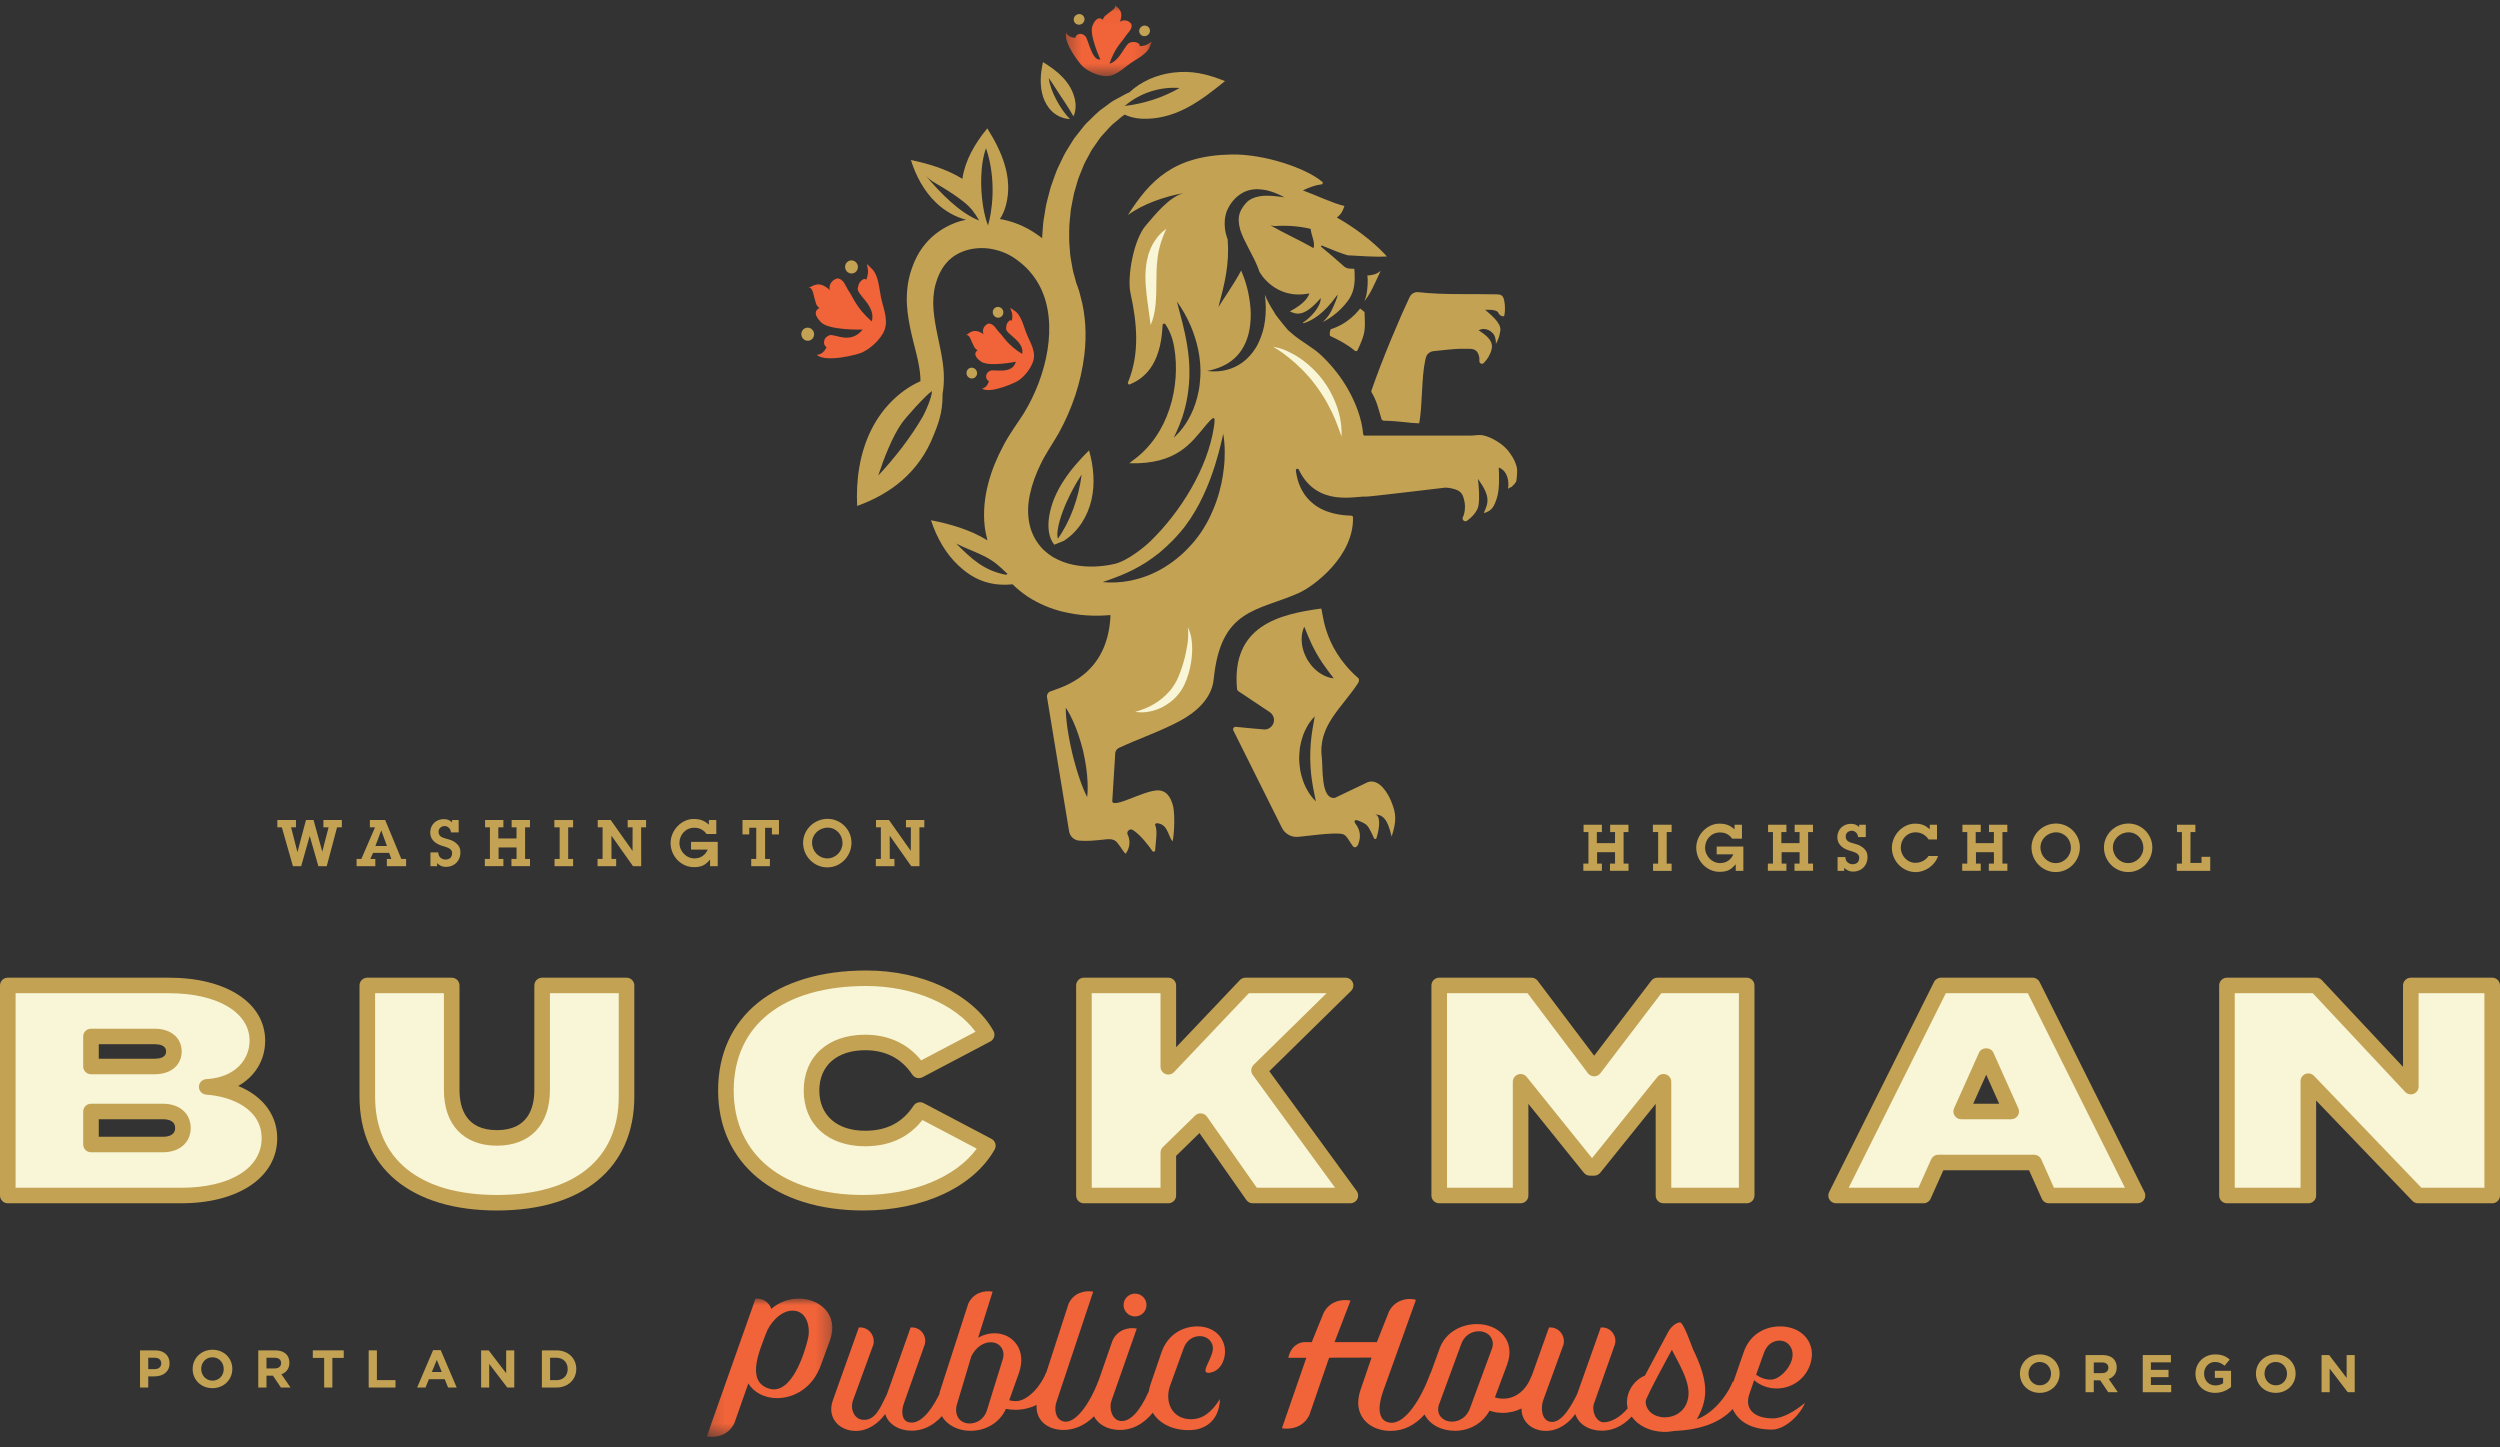 <?xml version="1.0" encoding="UTF-8"?>
<svg width="190px" height="110px" viewBox="0 0 190 110" version="1.1" xmlns="http://www.w3.org/2000/svg" xmlns:xlink="http://www.w3.org/1999/xlink">
    <rect x="0" y="0" width="190" height="110" fill="#333333" stroke="none"/>
    <!-- Generator: Sketch 42 (36781) - http://www.bohemiancoding.com/sketch -->
    <title>Logos/Primary</title>
    <desc>Created with Sketch.</desc>
    <defs>
        <polygon id="path-1" points="6.863 0.025 0.33 0.025 0.33 5.441 6.863 5.441 6.863 0.025"></polygon>
        <polygon id="path-3" points="0.183 10.51 9.725 10.51 9.725 0.003 0.183 0.003"></polygon>
    </defs>
    <g id="Symbols" stroke="none" stroke-width="1" fill="none" fill-rule="evenodd">
        <g id="Logos/Primary">
            <g id="Primary-Logo">
                <path d="M81.319,9.055 C80.593,8.325 79.803,6.884 79.709,5.934 C80.02,6.362 80.284,6.821 80.583,7.256 C80.802,7.574 81.28,8.298 81.584,8.845 C81.773,8.417 81.781,7.96 81.694,7.561 C81.409,6.256 80.372,5.388 79.269,4.72 C79.056,5.637 79.016,6.562 79.273,7.352 C79.52,8.108 80.119,8.961 81.319,9.055" id="Fill-1" fill="#C3A254"></path>
                <path d="M103.913,20.942 C103.987,21.257 103.931,22.013 103.85,22.397 C103.818,22.558 103.759,22.716 103.69,22.871 C103.707,22.852 103.723,22.844 103.74,22.823 C104.197,22.244 104.397,21.722 104.932,20.582 C104.571,20.879 104.275,20.909 103.913,20.942" id="Fill-3" fill="#C3A254"></path>
                <path d="M82.042,63.936 L82.053,63.951 C82.05,63.946 82.048,63.94 82.046,63.936 L82.042,63.936" id="Fill-5" fill="#C3A254"></path>
                <path d="M99.799,60.688 C99.676,60.55 99.5,60.321 99.345,60.032 C99.175,59.745 99.033,59.383 98.918,58.982 C98.874,58.779 98.81,58.571 98.791,58.352 C98.758,58.135 98.75,57.912 98.734,57.69 C98.743,57.467 98.746,57.244 98.772,57.027 C98.784,56.807 98.844,56.598 98.882,56.394 C98.985,55.99 99.118,55.624 99.28,55.333 C99.428,55.037 99.594,54.814 99.717,54.666 C99.843,54.519 99.92,54.441 99.92,54.441 C99.92,54.441 99.848,54.859 99.74,55.485 C99.719,55.636 99.696,55.8 99.672,55.974 C99.645,56.145 99.642,56.33 99.616,56.513 C99.592,56.888 99.568,57.283 99.578,57.679 C99.578,58.075 99.612,58.469 99.646,58.843 C99.678,59.026 99.685,59.211 99.717,59.381 C99.745,59.553 99.773,59.717 99.798,59.868 C99.854,60.173 99.903,60.422 99.947,60.611 C99.99,60.797 100.007,60.906 100.007,60.906 C100.007,60.906 99.927,60.829 99.799,60.688 M99.042,47.833 C99.089,47.703 99.123,47.629 99.123,47.629 C99.123,47.629 99.159,47.703 99.208,47.832 C99.257,47.967 99.327,48.129 99.41,48.331 C99.491,48.531 99.596,48.753 99.701,48.986 C99.818,49.215 99.934,49.458 100.072,49.689 C100.201,49.926 100.352,50.15 100.49,50.367 C100.637,50.576 100.775,50.779 100.906,50.951 C101.041,51.128 101.154,51.276 101.233,51.38 C101.317,51.487 101.363,51.556 101.363,51.556 C101.363,51.556 101.283,51.55 101.144,51.521 C101.006,51.493 100.81,51.436 100.598,51.323 C100.378,51.22 100.148,51.054 99.925,50.848 C99.823,50.738 99.701,50.634 99.612,50.502 C99.513,50.377 99.428,50.24 99.339,50.104 C99.268,49.958 99.192,49.815 99.136,49.666 C99.069,49.522 99.04,49.365 98.998,49.221 C98.936,48.926 98.91,48.644 98.933,48.403 C98.945,48.166 98.996,47.957 99.042,47.833 M103.959,59.439 L101.455,60.637 C100.365,60.797 100.551,58.298 100.459,57.587 C100.144,55.152 101.981,53.806 103.214,51.917 C103.283,51.811 103.327,51.623 103.229,51.537 C100.391,49.059 100.571,46.226 100.391,46.251 C97.255,46.682 93.565,47.533 94.015,52.364 C94.021,52.43 94.057,52.492 94.113,52.529 C94.554,52.822 96.508,54.121 96.507,54.126 C96.699,54.255 96.824,54.474 96.824,54.722 C96.824,55.119 96.501,55.44 96.103,55.44 C95.973,55.44 94.583,55.305 93.924,55.24 C93.775,55.225 93.669,55.38 93.735,55.514 L97.427,62.916 C97.638,63.338 98.07,63.605 98.543,63.605 C98.954,63.605 101.581,63.184 102.111,63.416 C102.39,63.538 102.627,64.085 102.83,64.322 C102.965,64.48 103.148,64.363 103.223,64.169 C103.42,63.665 103.418,63.138 103.038,62.633 C102.819,62.342 103.022,62.28 103.229,62.365 C103.743,62.576 103.853,62.643 104.031,62.916 C104.077,62.987 104.31,63.427 104.431,63.713 C104.465,63.792 104.582,63.787 104.608,63.705 C104.893,62.83 104.919,61.874 104.468,61.91 C105.375,61.837 105.583,62.91 105.774,63.599 C105.777,63.576 105.775,63.551 105.782,63.528 C106.154,62.34 106.111,61.835 105.728,60.893 C105.473,60.265 104.811,59.16 103.959,59.439" id="Fill-7" fill="#C3A254"></path>
                <path d="M80.399,40.939 C80.402,40.948 80.402,40.961 80.405,40.969 L80.392,40.951 C80.394,40.947 80.397,40.943 80.399,40.939 C80.207,40.324 80.736,38.869 81.06,38.159 C81.398,37.418 81.735,36.766 82.205,36.069 C81.98,37.87 81.323,39.643 80.399,40.939 M79.725,39.322 C79.622,40.038 79.676,40.826 80.122,41.398 L80.862,41.097 C81.939,40.409 82.659,39.244 82.948,38.004 C83.236,36.763 83.117,35.453 82.767,34.228 C81.339,35.649 80.014,37.332 79.725,39.322" id="Fill-9" fill="#C3A254"></path>
                <path d="M104.249,29.836 C104.642,30.477 104.775,31.127 104.989,31.836 C105.013,31.916 105.091,31.972 105.175,31.973 C106.392,31.998 107.066,32.156 107.859,32.174 C108.123,30.757 108.014,28.768 108.321,27.361 C108.357,27.197 108.397,27.025 108.512,26.903 C108.624,26.784 108.782,26.701 108.944,26.688 C109.665,26.626 110.504,26.492 111.218,26.509 C111.661,26.52 112.101,26.429 112.31,26.818 C112.41,27.005 112.451,27.222 112.433,27.433 C112.417,27.614 112.632,27.722 112.76,27.593 C113.054,27.297 113.274,26.934 113.366,26.529 C113.512,25.881 112.937,25.471 112.379,25.107 C112.875,24.813 113.451,25.198 113.587,25.526 C113.674,25.736 113.697,26.02 113.688,26.131 C113.69,26.131 113.691,26.131 113.692,26.131 C113.871,25.792 113.952,25.601 114.025,25.13 C114.114,24.562 113.308,23.926 112.873,23.547 C113.417,23.523 113.807,23.584 113.884,23.789 C113.953,23.973 114.301,24.152 114.334,23.958 C114.397,23.592 114.394,23.213 114.321,22.849 C114.291,22.698 114.241,22.537 114.114,22.451 C114.009,22.379 113.874,22.373 113.746,22.37 C111.768,22.318 109.764,22.427 107.8,22.206 C107.52,22.173 107.253,22.323 107.132,22.578 C106.459,23.988 105.095,27.176 104.23,29.679 C104.212,29.732 104.22,29.788 104.249,29.836" id="Fill-11" fill="#C3A254"></path>
                <path d="M93.022,35.495 C92.946,36.258 92.776,37.146 92.458,38.065 C92.133,38.987 91.693,39.923 91.032,40.801 L90.799,41.096 C90.754,41.151 90.735,41.18 90.668,41.256 L90.536,41.401 C90.364,41.597 90.179,41.782 89.995,41.964 C89.618,42.32 89.217,42.641 88.804,42.916 C87.983,43.475 87.115,43.832 86.357,44.024 C85.6,44.227 84.953,44.268 84.502,44.269 C84.277,44.278 84.104,44.256 83.985,44.25 C83.865,44.242 83.802,44.238 83.802,44.238 C83.802,44.238 84.041,44.155 84.459,44.008 C84.867,43.861 85.447,43.639 86.091,43.316 C86.412,43.151 86.75,42.961 87.095,42.746 C87.431,42.518 87.782,42.278 88.123,42.001 C88.46,41.718 88.793,41.41 89.118,41.082 C89.275,40.912 89.44,40.748 89.592,40.568 L89.708,40.436 L89.814,40.307 L90.047,40.02 C90.583,39.306 91.083,38.471 91.449,37.662 C91.637,37.256 91.813,36.857 91.956,36.468 C92.093,36.078 92.239,35.709 92.341,35.358 C92.558,34.66 92.716,34.061 92.813,33.635 C92.912,33.207 92.969,32.962 92.969,32.962 C92.969,32.962 92.977,33.025 92.993,33.142 C93.004,33.259 93.041,33.433 93.05,33.653 C93.065,33.874 93.086,34.145 93.079,34.454 C93.073,34.763 93.069,35.116 93.022,35.495 L93.022,35.495 Z M82.624,60.578 C82.624,60.578 82.407,60.173 82.181,59.552 C81.948,58.932 81.697,58.098 81.492,57.254 C81.4,56.83 81.3,56.407 81.233,56.003 C81.158,55.602 81.103,55.222 81.067,54.893 C80.989,54.238 80.998,53.779 80.998,53.779 C80.998,53.779 81.259,54.157 81.532,54.765 C81.813,55.37 82.105,56.204 82.313,57.059 C82.515,57.916 82.633,58.792 82.656,59.458 C82.687,60.123 82.624,60.578 82.624,60.578 L82.624,60.578 Z M76.458,43.685 C74.778,43.365 73.842,42.483 72.67,41.311 C73.241,41.608 74.27,41.99 74.84,42.287 C75.615,42.691 75.942,43.019 76.575,43.62 L76.458,43.685 Z M75.099,17.171 L75.073,17.178 C75.078,17.163 75.081,17.145 75.086,17.13 C74.497,15.613 74.364,12.769 74.94,11.267 C75.778,13.734 75.366,16.256 75.086,17.13 C75.091,17.143 75.095,17.158 75.099,17.171 L75.099,17.171 Z M70.316,13.308 C70.67,13.724 71.191,13.97 71.65,14.25 C72.214,14.594 72.767,14.958 73.282,15.373 C73.79,15.782 74.067,16.158 74.417,16.76 C72.932,16.182 71.494,14.694 70.316,13.308 L70.316,13.308 Z M70.152,31.623 C69.22,33.249 67.947,34.866 66.745,36.144 C67.157,34.89 67.814,33.155 68.588,32.084 C68.814,31.77 70.332,30.046 70.828,29.72 C70.833,30.148 70.365,31.25 70.152,31.623 L70.152,31.623 Z M85.505,8.031 C86.639,7.066 88.164,6.571 89.651,6.687 C88.357,7.426 86.907,7.896 85.424,8.057 L85.505,8.031 Z M91.222,28.683 C91.21,28.864 91.196,29.043 91.175,29.215 C91.139,29.564 91.064,29.901 90.982,30.224 C90.817,30.87 90.564,31.446 90.298,31.904 C90.035,32.364 89.754,32.706 89.545,32.928 C89.337,33.152 89.204,33.264 89.204,33.264 C89.204,33.264 89.277,33.108 89.406,32.835 C89.533,32.566 89.697,32.176 89.857,31.705 C90.01,31.23 90.159,30.676 90.255,30.071 C90.311,29.77 90.331,29.454 90.364,29.135 C90.379,28.974 90.386,28.815 90.393,28.657 C90.396,28.489 90.4,28.321 90.395,28.163 C90.392,26.867 90.118,25.56 89.878,24.58 C89.62,23.588 89.448,22.928 89.448,22.928 C89.448,22.928 89.554,23.066 89.72,23.319 C89.886,23.574 90.11,23.946 90.333,24.418 C90.56,24.888 90.781,25.461 90.95,26.099 C91.123,26.736 91.226,27.442 91.238,28.157 C91.241,28.34 91.229,28.513 91.222,28.683 L91.222,28.683 Z M99.612,17.393 C99.64,17.867 99.971,18.4 99.83,18.858 C98.869,18.301 97.52,17.687 96.559,17.13 L96.863,17.183 C97.783,17.114 98.718,17.185 99.612,17.393 L99.612,17.393 Z M115.22,35.317 C115.102,34.932 114.874,34.589 114.627,34.269 C114.23,33.754 113.356,33.208 112.687,33.081 C112.395,33.026 112.031,33.108 111.72,33.108 L103.718,33.108 C103.658,33.108 103.608,33.064 103.603,33.004 C103.497,31.822 103.047,30.652 102.47,29.623 C101.929,28.658 101.232,27.783 100.43,27.019 C99.766,26.388 98.926,25.983 98.234,25.388 C98.149,25.315 97.896,25.095 97.896,25.095 C97.639,24.81 96.831,23.796 96.864,23.778 C96.866,23.776 96.868,23.776 96.87,23.775 C96.531,23.265 96.287,22.801 96.128,22.398 C96.215,23.052 96.227,23.708 96.142,24.34 C96.077,24.946 95.892,25.523 95.653,26.036 C95.418,26.555 95.069,26.988 94.703,27.322 C93.952,27.999 93.115,28.175 92.584,28.216 C92.312,28.239 92.099,28.226 91.956,28.213 C91.814,28.201 91.738,28.195 91.738,28.195 C91.738,28.195 91.812,28.178 91.951,28.148 C92.09,28.122 92.29,28.059 92.534,27.979 C93.017,27.81 93.687,27.481 94.191,26.836 C94.444,26.517 94.651,26.128 94.798,25.687 C94.949,25.247 95.021,24.755 95.049,24.241 C95.078,23.727 95.035,23.188 94.941,22.648 C94.857,22.107 94.715,21.563 94.518,21.039 C94.456,20.872 94.393,20.717 94.327,20.558 C93.811,21.556 92.907,22.817 92.598,23.345 C93.069,21.569 93.444,20.119 93.305,18.203 C93.256,18.049 93.197,17.9 93.161,17.74 C93.021,17.118 93.036,16.399 93.335,15.828 C93.644,15.237 94.025,14.872 94.524,14.607 C95.019,14.367 95.508,14.354 95.898,14.402 C96.293,14.444 96.611,14.553 96.865,14.647 C97.119,14.738 97.306,14.84 97.435,14.902 C97.562,14.968 97.629,15.003 97.629,15.003 C97.629,15.003 97.326,14.946 96.806,14.897 C96.547,14.876 96.232,14.86 95.892,14.895 C95.553,14.933 95.192,15.034 94.897,15.244 C94.629,15.451 94.337,15.854 94.222,16.199 C94.094,16.577 94.131,17.003 94.257,17.465 C94.404,17.929 94.651,18.408 94.919,18.925 C95.054,19.185 95.195,19.443 95.339,19.742 C95.461,19.996 95.608,20.323 95.703,20.62 C95.738,20.72 96.921,22.826 99.514,22.297 C99.345,22.85 98.689,23.316 98.03,23.664 C98.581,23.939 99.176,24.048 100.378,22.651 C100.378,23.359 99.545,24.19 99.012,24.529 C99.032,24.541 99.052,24.554 99.072,24.565 C99.715,24.363 100.579,23.889 101.608,22.45 C101.797,22.185 101.377,23.356 101.036,23.88 C100.851,24.165 100.694,24.323 100.516,24.485 C101.094,24.19 101.701,23.747 102.182,23.181 C102.26,23.093 102.326,23.009 102.393,22.923 C102.479,22.812 102.521,22.744 102.577,22.659 C102.676,22.492 102.753,22.321 102.811,22.144 C102.924,21.792 102.967,21.406 102.956,21.056 C102.959,20.822 102.943,20.617 102.927,20.431 C102.826,20.421 102.714,20.414 102.58,20.414 C102.437,20.415 102.302,20.359 102.182,20.273 C102.181,20.274 102.179,20.274 102.178,20.275 C102.168,20.266 102.155,20.255 102.145,20.246 C102.114,20.222 102.085,20.196 102.058,20.168 C101.555,19.714 100.808,19.084 100.415,18.76 C100.365,18.718 100.416,18.642 100.476,18.667 C101.339,19.029 101.947,19.257 102.418,19.402 C103.432,19.449 104.399,19.544 105.406,19.492 C104.875,18.889 103.581,17.653 101.599,16.528 C101.97,16.265 102.07,15.96 102.178,15.654 C101.284,15.45 100.106,14.867 99.019,14.471 C99.513,14.23 100.054,14.045 100.429,14.015 C100.53,14.007 100.571,13.883 100.494,13.818 C99.25,12.766 96.08,11.704 93.62,11.741 C89.239,11.808 87.408,13.679 85.718,16.349 C86.842,15.503 88.541,14.927 89.965,14.672 C88.87,14.949 87.796,16.305 87.079,17.138 C86.145,18.224 85.653,21.063 85.917,22.272 C86.41,24.529 86.642,26.856 85.726,29.061 C85.686,29.157 85.779,29.254 85.875,29.212 C86.755,28.829 88.222,27.96 88.358,24.703 C88.363,24.59 88.51,24.549 88.571,24.644 C88.775,24.963 89.082,25.47 89.238,26.381 C89.747,29.355 88.825,33.053 86.083,35.003 L85.832,35.209 C89.451,35.315 90.556,33.615 91.566,32.416 C92.251,31.603 92.401,31.506 92.258,32.447 C91.778,35.609 89.711,38.914 87.448,41.118 C87.01,41.545 85.7,42.631 84.693,42.86 C83.775,43.07 82.67,43.15 81.58,42.926 C81.035,42.817 80.511,42.616 80.036,42.344 C79.561,42.045 79.181,41.728 78.825,41.2 C78.193,40.298 77.954,38.984 78.286,37.521 C78.443,36.793 78.717,36.039 79.079,35.297 C79.437,34.529 79.883,33.917 80.456,32.93 C81.471,31.097 82.158,29.081 82.413,26.957 C82.585,25.504 82.524,23.958 82.11,22.486 C82.052,22.245 81.981,21.987 81.902,21.786 C81.778,21.51 81.735,21.254 81.642,20.932 C81.539,20.628 81.477,20.229 81.405,19.797 C81.309,19.37 81.313,18.888 81.262,18.386 C81.26,17.882 81.242,17.342 81.298,16.791 C81.326,16.514 81.354,16.233 81.383,15.949 C81.427,15.666 81.491,15.384 81.544,15.096 C81.589,14.806 81.667,14.523 81.756,14.241 C81.847,13.962 81.905,13.666 82.022,13.394 L82.354,12.572 C82.467,12.298 82.625,12.052 82.756,11.792 L82.96,11.408 L83.205,11.057 C83.371,10.828 83.517,10.585 83.693,10.373 C84.067,9.973 84.397,9.544 84.805,9.245 C85.001,9.087 85.178,8.912 85.374,8.778 C85.411,8.755 85.445,8.734 85.482,8.711 C86.016,8.971 86.648,9.05 87.251,9.025 C89.564,8.929 91.306,7.619 93.1,6.163 C91.737,5.623 90.589,5.337 89.135,5.52 C87.914,5.674 86.723,6.184 85.832,7.018 C85.663,7.089 85.492,7.167 85.324,7.27 C85.098,7.393 84.862,7.521 84.618,7.653 C84.381,7.797 84.161,7.982 83.922,8.153 C83.424,8.482 83.009,8.944 82.546,9.391 C82.327,9.625 82.139,9.891 81.93,10.147 L81.623,10.539 L81.359,10.964 C81.19,11.251 80.992,11.53 80.843,11.833 L80.404,12.751 C80.254,13.057 80.163,13.383 80.041,13.698 C79.92,14.014 79.812,14.333 79.739,14.658 C79.658,14.981 79.567,15.3 79.497,15.619 C79.444,15.941 79.392,16.26 79.34,16.573 C79.278,16.886 79.265,17.199 79.241,17.504 C79.229,17.708 79.212,17.908 79.2,18.105 C79.183,18.093 79.168,18.078 79.152,18.065 C78.941,17.891 78.709,17.753 78.487,17.602 C78.323,17.497 78.282,17.477 78.147,17.4 C78.012,17.328 77.871,17.252 77.749,17.198 C77.243,16.959 76.714,16.788 76.178,16.679 C76.115,16.667 76.052,16.664 75.989,16.653 C76.217,16.303 76.369,15.92 76.464,15.547 C76.993,13.478 76.133,11.498 75.034,9.758 C74.071,10.918 73.351,12.214 73.152,13.527 C73.149,13.548 73.149,13.572 73.145,13.594 C71.977,12.867 70.592,12.445 69.228,12.16 C69.608,13.373 70.227,14.531 71.147,15.411 C71.784,16.019 72.575,16.479 73.424,16.705 C73.271,16.738 73.117,16.765 72.966,16.81 C71.936,17.119 70.993,17.73 70.326,18.533 C69.99,18.94 69.735,19.356 69.522,19.836 C69.375,20.151 69.174,20.727 69.086,21.14 C68.886,22.037 68.88,22.923 68.974,23.713 C69.166,25.301 69.614,26.565 69.811,27.643 C69.91,28.132 69.952,28.57 69.957,28.97 C68.313,29.702 66.991,31.09 66.196,32.707 C65.328,34.475 65.047,36.488 65.144,38.453 C67.64,37.552 69.837,35.945 70.969,33.049 C71.22,32.406 71.666,31.419 71.633,29.95 C71.776,29.152 71.767,28.24 71.614,27.334 C71.427,26.096 71.044,24.82 70.947,23.527 C70.895,22.882 70.935,22.242 71.097,21.623 C71.198,21.28 71.254,21.103 71.454,20.692 C71.578,20.442 71.762,20.159 71.967,19.937 C72.78,19.011 74.257,18.629 75.667,18.987 C76.016,19.073 76.359,19.2 76.678,19.368 C76.764,19.41 76.823,19.449 76.892,19.487 C76.956,19.526 77.114,19.624 77.142,19.648 C77.296,19.767 77.464,19.87 77.606,20.001 C78.206,20.492 78.686,21.099 79.042,21.786 C79.75,23.168 79.884,24.893 79.613,26.583 C79.344,28.277 78.699,29.954 77.814,31.405 C77.413,32.047 76.728,32.953 76.262,33.857 C75.773,34.768 75.367,35.735 75.101,36.763 C74.836,37.788 74.712,38.887 74.836,39.991 C74.877,40.358 74.954,40.715 75.046,41.067 C73.769,40.274 72.249,39.829 70.755,39.537 C71.177,40.829 71.854,42.059 72.85,42.987 C73.847,43.916 75.087,44.597 76.956,44.407 C77.316,44.768 77.711,45.075 78.113,45.349 C78.966,45.897 79.864,46.265 80.732,46.48 C82.03,46.8 83.257,46.849 84.371,46.745 C84.368,46.755 84.365,46.766 84.362,46.776 C84.375,46.77 84.388,46.764 84.398,46.759 C84.208,51.346 80.75,52.196 79.82,52.55 C79.645,52.616 79.543,52.797 79.573,52.981 L81.253,63.185 C81.317,63.571 81.637,63.857 82.023,63.889 C82.598,63.937 83.177,63.881 83.749,63.823 C84.14,63.784 84.604,63.676 84.894,64.021 C85.219,64.409 85.503,64.963 85.572,64.861 C85.929,64.328 85.882,63.798 85.702,63.428 C85.584,63.185 85.874,62.934 86.101,63.081 C86.712,63.478 87.312,64.291 87.586,64.683 C87.648,64.772 87.788,64.731 87.792,64.623 C87.815,64.085 88,63.15 87.803,62.748 C87.761,62.661 87.82,62.557 87.917,62.564 C88.735,62.623 88.73,63.409 89.099,63.935 C89.171,64.037 89.369,62.027 89.133,61.18 C88.99,60.669 88.678,60.013 87.899,60.072 C86.793,60.155 84.638,61.44 84.531,60.906 L84.754,57.34 C84.738,57.125 84.858,56.922 85.054,56.831 C86.573,56.13 88.198,55.579 89.67,54.791 C90.863,54.152 92.093,53.112 92.241,51.623 C92.776,46.251 95.529,46.466 98.686,45.078 C99.851,44.565 102.908,42.273 102.827,39.312 C102.825,39.246 102.766,39.191 102.7,39.19 C99.289,39.1 98.612,36.879 98.487,35.749 C98.473,35.62 98.65,35.576 98.707,35.693 C100.106,38.595 103.06,37.664 103.835,37.743 C104.01,37.761 109.806,37.063 109.806,37.063 C109.94,37.049 110.318,37.099 110.561,37.179 C110.986,37.32 111.211,37.491 111.323,38.263 C111.365,38.552 111.327,39.024 111.187,39.282 C111.064,39.507 111.321,39.707 111.502,39.573 C111.902,39.278 112.283,38.86 112.361,38.438 C112.465,37.874 112.394,36.958 112.321,36.389 C113.323,37.779 113.102,38.219 112.765,38.994 C113.404,38.847 113.582,38.433 113.775,37.81 C113.968,37.186 113.937,36.183 113.905,35.531 C114.589,35.782 114.706,36.624 114.61,37.143 C114.714,37.073 114.815,37.034 114.906,36.99 C114.964,36.914 115.03,36.843 115.105,36.78 C115.141,36.718 115.18,36.658 115.227,36.602 C115.248,36.522 115.266,36.431 115.274,36.311 C115.32,35.64 115.32,35.64 115.22,35.317 L115.22,35.317 Z" id="Fill-13" fill="#C3A254"></path>
                <path d="M103.256,23.589 C103.161,23.699 103.061,23.81 102.963,23.908 C102.562,24.305 102.093,24.637 101.607,24.843 C101.449,24.917 101.291,24.973 101.135,25.021 C101.075,25.194 101.028,25.363 101.087,25.531 C101.74,25.834 102.376,26.164 102.972,26.659 C103.038,26.714 103.139,26.692 103.176,26.614 C103.778,25.322 103.767,25.11 103.706,23.716 C103.595,23.624 103.481,23.535 103.368,23.446 C103.329,23.499 103.289,23.551 103.256,23.589" id="Fill-15" fill="#C3A254"></path>
                <path d="M96.76,26.363 C96.76,26.363 96.903,26.374 97.149,26.437 C97.393,26.502 97.739,26.621 98.119,26.827 C98.498,27.012 98.942,27.301 99.355,27.647 C99.776,27.994 100.181,28.418 100.533,28.882 C101.237,29.815 101.681,30.915 101.843,31.762 C101.928,32.186 101.955,32.544 101.96,32.794 C101.957,33.043 101.955,33.186 101.955,33.186 C101.955,33.186 101.908,33.052 101.828,32.817 C101.749,32.584 101.627,32.257 101.472,31.874 C101.155,31.111 100.647,30.146 99.992,29.285 C99.677,28.846 99.309,28.446 98.954,28.083 C98.589,27.718 98.246,27.412 97.91,27.15 C97.588,26.888 97.303,26.69 97.096,26.559 C96.889,26.428 96.76,26.363 96.76,26.363" id="Fill-17" fill="#F9F6D7"></path>
                <path d="M86.278,54.1 C86.278,54.1 86.409,54.06 86.638,53.99 C86.859,53.915 87.17,53.799 87.51,53.616 C87.851,53.435 88.222,53.185 88.561,52.864 C88.726,52.7 88.9,52.533 89.043,52.337 C89.182,52.152 89.326,51.924 89.43,51.719 C89.864,50.807 90.124,49.772 90.239,48.999 C90.367,48.22 90.27,47.678 90.27,47.678 C90.27,47.678 90.343,47.795 90.421,48.025 C90.503,48.253 90.576,48.597 90.597,49.013 C90.643,49.846 90.502,50.962 90.027,52.005 C89.894,52.282 89.757,52.516 89.566,52.746 C89.385,52.969 89.187,53.172 88.97,53.337 C88.544,53.676 88.079,53.893 87.668,54.007 C87.256,54.124 86.902,54.147 86.656,54.137 C86.412,54.131 86.278,54.1 86.278,54.1" id="Fill-19" fill="#F9F6D7"></path>
                <path d="M88.641,17.395 C88.641,17.395 88.418,17.84 88.212,18.49 C88.162,18.653 88.118,18.831 88.073,19.017 C88.045,19.171 87.993,19.434 87.973,19.615 C87.926,20.013 87.892,20.468 87.895,20.922 C87.88,21.832 87.895,22.795 87.774,23.521 C87.674,24.248 87.449,24.698 87.449,24.698 C87.449,24.698 87.386,24.226 87.29,23.516 C87.197,22.82 87.043,21.892 87.052,20.908 C87.069,20.415 87.115,19.923 87.25,19.452 C87.311,19.196 87.385,19.047 87.48,18.814 C87.567,18.615 87.673,18.437 87.778,18.281 C87.987,17.966 88.209,17.744 88.371,17.601 C88.536,17.46 88.641,17.395 88.641,17.395" id="Fill-21" fill="#F9F6D7"></path>
                <g id="Group-25" transform="translate(80.675, 0.35)">
                    <mask id="mask-2" fill="white">
                        <use xlink:href="#path-1"></use>
                    </mask>
                    <g id="Clip-24"></g>
                    <path d="M0.362,2.146 C0.498,2.408 0.725,2.502 1.047,2.528 C1.061,2.275 1.493,2.053 1.817,2.41 C2.043,2.647 2.31,4.308 2.954,4.169 C2.954,4.169 2.069,2.267 2.359,1.592 C2.426,1.435 2.704,0.788 3.142,1.152 C3.247,0.83 3.366,0.839 3.624,0.608 C3.735,0.509 4.217,0.255 4.047,0.025 C4.201,0.233 4.779,0.398 4.439,1.316 C4.589,1.175 5.015,1.092 5.307,1.468 C5.43,1.879 5.017,2.137 4.79,2.513 C4.618,2.796 4.041,3.29 3.645,4.496 C4.449,4.275 4.831,2.976 5.216,2.882 C5.379,2.843 5.556,2.813 5.707,2.878 C5.859,2.942 6.007,3.015 5.918,3.155 C6.479,3.15 6.637,2.94 6.863,2.808 C6.681,3.244 6.698,3.369 6.348,3.693 C6.016,4.001 5.614,4.198 5.248,4.453 C4.603,4.901 4.035,5.554 3.177,5.424 C2.605,5.338 2.062,5.079 1.626,4.715 C1.412,4.536 0.108,2.87 0.362,2.146" id="Fill-23" fill="#F16338" mask="url(#mask-2)"></path>
                </g>
                <path d="M82.201,1.827 C82,1.934 81.752,1.863 81.649,1.668 C81.545,1.473 81.624,1.228 81.826,1.12 C82.027,1.013 82.274,1.084 82.378,1.279 C82.482,1.475 82.402,1.72 82.201,1.827" id="Fill-26" fill="#C3A254"></path>
                <path d="M87.176,2.7 C86.975,2.808 86.728,2.736 86.624,2.541 C86.52,2.346 86.6,2.101 86.801,1.994 C87.002,1.886 87.249,1.958 87.353,2.153 C87.457,2.348 87.378,2.593 87.176,2.7" id="Fill-28" fill="#C3A254"></path>
                <path d="M74.631,29.537 C74.918,29.465 75.062,29.267 75.162,28.962 C74.917,28.889 74.799,28.42 75.223,28.188 C75.507,28.024 76.93,28.51 77.204,27.491 C77.204,27.491 75.141,27.911 74.548,27.475 C74.41,27.373 73.842,26.956 74.298,26.615 C74.008,26.439 74.043,26.326 73.877,26.022 C73.805,25.892 73.668,25.367 73.404,25.479 C73.643,25.378 73.938,24.855 74.756,25.396 C74.654,25.217 74.67,24.786 75.105,24.59 C75.535,24.564 75.692,25.024 76.007,25.331 C76.244,25.562 76.595,26.235 77.683,26.895 C77.884,25.954 76.468,25.398 76.466,25.002 C76.465,24.836 76.477,24.658 76.574,24.525 C76.672,24.393 76.777,24.266 76.894,24.385 C77.019,23.84 76.849,23.639 76.772,23.39 C77.156,23.666 77.283,23.678 77.519,24.092 C77.743,24.485 77.844,24.919 78.008,25.333 C78.298,26.061 78.806,26.761 78.482,27.563 C78.266,28.097 77.888,28.564 77.432,28.902 C77.208,29.069 75.28,29.95 74.631,29.537" id="Fill-30" fill="#F16338"></path>
                <path d="M74.244,28.255 C74.303,28.474 74.176,28.698 73.962,28.753 C73.747,28.809 73.526,28.676 73.467,28.456 C73.408,28.236 73.535,28.013 73.749,27.957 C73.964,27.902 74.185,28.035 74.244,28.255" id="Fill-32" fill="#C3A254"></path>
                <path d="M76.241,23.635 C76.3,23.854 76.174,24.077 75.959,24.133 C75.745,24.189 75.523,24.056 75.464,23.836 C75.406,23.616 75.532,23.393 75.747,23.337 C75.961,23.282 76.183,23.415 76.241,23.635" id="Fill-34" fill="#C3A254"></path>
                <path d="M62.072,26.968 C62.429,26.941 62.642,26.733 62.823,26.389 C62.546,26.253 62.5,25.669 63.054,25.477 C63.427,25.339 64.623,26.216 65.562,25.045 C65.562,25.045 63.013,25.13 62.394,24.489 C62.249,24.34 61.656,23.726 62.27,23.411 C61.959,23.143 62.025,23.015 61.888,22.619 C61.829,22.448 61.772,21.794 61.435,21.874 C61.74,21.801 62.199,21.237 63.066,22.049 C62.979,21.814 63.087,21.302 63.646,21.156 C64.165,21.212 64.259,21.794 64.573,22.224 C64.809,22.548 65.091,23.422 66.255,24.431 C66.597,23.268 65.11,22.397 65.188,21.924 C65.22,21.724 65.271,21.515 65.414,21.376 C65.558,21.239 65.71,21.108 65.825,21.274 C66.085,20.648 65.923,20.374 65.882,20.06 C66.284,20.468 66.433,20.508 66.631,21.049 C66.819,21.564 66.85,22.103 66.962,22.631 C67.16,23.559 67.624,24.497 67.073,25.39 C66.706,25.984 66.16,26.465 65.546,26.777 C65.245,26.93 62.763,27.593 62.072,26.968" id="Fill-36" fill="#F16338"></path>
                <path d="M61.871,25.359 C61.896,25.634 61.7,25.874 61.432,25.897 C61.165,25.921 60.927,25.717 60.902,25.442 C60.877,25.168 61.073,24.927 61.341,24.904 C61.608,24.881 61.846,25.085 61.871,25.359" id="Fill-38" fill="#C3A254"></path>
                <path d="M65.199,20.245 C65.224,20.52 65.028,20.761 64.76,20.783 C64.492,20.807 64.255,20.603 64.229,20.329 C64.204,20.055 64.401,19.814 64.668,19.79 C64.936,19.767 65.173,19.971 65.199,20.245" id="Fill-40" fill="#C3A254"></path>
                <polygon id="Fill-42" fill="#C3A254" points="25.616 62.879 24.832 65.831 24.196 65.831 23.538 63.53 22.89 65.831 22.263 65.831 21.42 62.879 21.078 62.879 21.078 62.322 22.493 62.322 22.493 62.879 22.124 62.879 22.605 64.763 23.254 62.322 23.831 62.322 24.493 64.727 24.971 62.879 24.579 62.879 24.579 62.322 25.981 62.322 25.981 62.879"></polygon>
                <path d="M28.975,63.108 L28.53,64.296 L29.408,64.296 L28.975,63.108 Z M29.399,65.831 L29.399,65.279 L29.742,65.279 L29.575,64.817 L28.354,64.817 L28.147,65.279 L28.525,65.279 L28.525,65.831 L27.101,65.831 L27.101,65.279 L27.462,65.279 L28.502,62.879 L28.11,62.879 L28.11,62.322 L29.274,62.322 L30.499,65.279 L30.864,65.279 L30.864,65.831 L29.399,65.831 Z" id="Fill-44" fill="#C3A254"></path>
                <path d="M33.877,65.884 C33.603,65.88 33.422,65.791 33.219,65.597 L33.219,65.831 L32.715,65.831 L32.715,64.781 L33.309,64.781 C33.292,65.136 33.616,65.36 33.922,65.324 C34.225,65.293 34.359,65.109 34.359,64.826 C34.364,64.449 33.896,64.386 33.521,64.256 C33.039,64.09 32.683,63.767 32.697,63.238 C32.719,62.65 33.161,62.246 33.742,62.255 C34.013,62.255 34.166,62.332 34.359,62.502 L34.359,62.322 L34.859,62.322 L34.859,63.26 L34.269,63.26 C34.269,63.013 34.053,62.78 33.796,62.78 C33.589,62.78 33.332,62.915 33.332,63.215 C33.337,63.754 33.994,63.691 34.405,63.906 C34.968,64.212 34.986,64.557 34.991,64.799 C34.991,65.459 34.486,65.898 33.877,65.884" id="Fill-46" fill="#C3A254"></path>
                <polygon id="Fill-48" fill="#C3A254" points="38.871 65.827 38.871 65.279 39.258 65.279 39.258 64.409 37.893 64.409 37.893 65.279 38.258 65.279 38.258 65.827 36.847 65.827 36.847 65.279 37.234 65.279 37.234 62.879 36.865 62.879 36.865 62.322 38.258 62.322 38.258 62.879 37.874 62.879 37.874 63.722 39.253 63.722 39.258 62.879 38.884 62.879 38.884 62.322 40.276 62.322 40.276 62.879 39.907 62.879 39.907 65.279 40.281 65.279 40.281 65.827"></polygon>
                <polygon id="Fill-50" fill="#C3A254" points="42.146 65.831 42.146 65.28 42.534 65.28 42.534 62.879 42.132 62.879 42.132 62.322 43.556 62.322 43.556 62.879 43.182 62.879 43.182 65.28 43.556 65.28 43.556 65.831"></polygon>
                <polygon id="Fill-52" fill="#C3A254" points="48.726 62.879 48.731 65.831 48.109 65.831 46.469 63.511 46.474 65.279 46.829 65.279 46.829 65.831 45.415 65.831 45.415 65.279 45.797 65.279 45.797 62.879 45.428 62.879 45.428 62.322 46.414 62.322 48.073 64.669 48.077 62.879 47.704 62.879 47.704 62.322 49.101 62.322 49.101 62.879"></polygon>
                <path d="M53.966,65.831 L53.966,65.328 C53.628,65.71 53.384,65.894 52.776,65.903 C51.775,65.926 50.965,65.069 50.965,64.072 C50.965,63.085 51.812,62.224 52.744,62.242 C53.24,62.251 53.524,62.367 53.876,62.672 L53.876,62.322 L54.439,62.322 L54.439,63.382 L53.696,63.382 C53.465,63.059 53.155,62.91 52.78,62.91 C52.11,62.901 51.641,63.435 51.636,64.068 C51.636,64.705 52.167,65.257 52.812,65.238 C53.259,65.225 53.605,64.988 53.785,64.57 L52.519,64.57 L52.519,63.983 L54.547,63.983 L54.547,65.831 L53.966,65.831 Z" id="Fill-54" fill="#C3A254"></path>
                <polygon id="Fill-56" fill="#C3A254" points="58.665 63.417 58.665 62.911 58.147 62.911 58.147 65.28 58.512 65.28 58.512 65.831 57.093 65.831 57.093 65.28 57.475 65.28 57.475 62.906 56.943 62.911 56.943 63.413 56.43 63.413 56.43 62.322 59.202 62.322 59.202 63.417"></polygon>
                <path d="M62.906,62.901 C62.266,62.901 61.716,63.404 61.716,64.045 C61.716,64.691 62.225,65.238 62.874,65.238 C63.519,65.238 64.036,64.701 64.032,64.059 C64.028,63.435 63.546,62.901 62.906,62.901 M62.874,65.921 C61.856,65.921 61.035,65.069 61.035,64.055 C61.035,63.045 61.887,62.233 62.901,62.233 C63.897,62.233 64.713,63.054 64.713,64.045 C64.713,65.064 63.892,65.925 62.874,65.921" id="Fill-58" fill="#C3A254"></path>
                <polygon id="Fill-60" fill="#C3A254" points="69.876 62.879 69.88 65.831 69.257 65.831 67.618 63.511 67.622 65.279 67.978 65.279 67.978 65.831 66.563 65.831 66.563 65.279 66.946 65.279 66.946 62.879 66.577 62.879 66.577 62.322 67.563 62.322 69.221 64.669 69.227 62.879 68.852 62.879 68.852 62.322 70.249 62.322 70.249 62.879"></polygon>
                <polygon id="Fill-62" fill="#C3A254" points="122.357 66.183 122.357 65.636 122.744 65.636 122.744 64.765 121.38 64.765 121.38 65.636 121.744 65.636 121.744 66.183 120.334 66.183 120.334 65.636 120.721 65.636 120.721 63.235 120.352 63.235 120.352 62.679 121.744 62.679 121.744 63.235 121.361 63.235 121.361 64.078 122.74 64.078 122.744 63.235 122.371 63.235 122.371 62.679 123.763 62.679 123.763 63.235 123.393 63.235 123.393 65.636 123.768 65.636 123.768 66.183"></polygon>
                <polygon id="Fill-64" fill="#C3A254" points="125.633 66.187 125.633 65.636 126.02 65.636 126.02 63.235 125.619 63.235 125.619 62.679 127.043 62.679 127.043 63.235 126.669 63.235 126.669 65.636 127.043 65.636 127.043 66.187"></polygon>
                <path d="M131.915,66.187 L131.915,65.685 C131.577,66.066 131.334,66.25 130.725,66.259 C129.725,66.282 128.914,65.425 128.914,64.428 C128.914,63.442 129.761,62.581 130.693,62.598 C131.19,62.607 131.473,62.724 131.825,63.029 L131.825,62.679 L132.388,62.679 L132.388,63.738 L131.645,63.738 C131.415,63.415 131.104,63.267 130.73,63.267 C130.059,63.257 129.59,63.791 129.586,64.424 C129.586,65.062 130.117,65.613 130.761,65.595 C131.208,65.582 131.554,65.344 131.735,64.927 L130.468,64.927 L130.468,64.338 L132.496,64.338 L132.496,66.187 L131.915,66.187 Z" id="Fill-66" fill="#C3A254"></path>
                <polygon id="Fill-68" fill="#C3A254" points="136.381 66.183 136.381 65.636 136.769 65.636 136.769 64.765 135.403 64.765 135.403 65.636 135.768 65.636 135.768 66.183 134.357 66.183 134.357 65.636 134.744 65.636 134.744 63.235 134.375 63.235 134.375 62.679 135.768 62.679 135.768 63.235 135.384 63.235 135.384 64.078 136.763 64.078 136.769 63.235 136.394 63.235 136.394 62.679 137.786 62.679 137.786 63.235 137.417 63.235 137.417 65.636 137.791 65.636 137.791 66.183"></polygon>
                <path d="M140.818,66.242 C140.544,66.236 140.363,66.147 140.16,65.954 L140.16,66.187 L139.656,66.187 L139.656,65.138 L140.25,65.138 C140.233,65.492 140.557,65.717 140.863,65.68 C141.165,65.649 141.3,65.465 141.3,65.182 C141.305,64.806 140.837,64.743 140.462,64.613 C139.98,64.447 139.624,64.123 139.637,63.594 C139.66,63.006 140.102,62.603 140.683,62.611 C140.953,62.611 141.107,62.687 141.3,62.858 L141.3,62.678 L141.8,62.678 L141.8,63.616 L141.21,63.616 C141.21,63.37 140.994,63.136 140.737,63.136 C140.53,63.136 140.273,63.271 140.273,63.571 C140.278,64.11 140.935,64.047 141.346,64.262 C141.908,64.568 141.927,64.913 141.931,65.155 C141.931,65.815 141.427,66.255 140.818,66.242" id="Fill-70" fill="#C3A254"></path>
                <path d="M145.613,66.282 C144.599,66.286 143.779,65.434 143.783,64.428 C143.788,63.442 144.631,62.581 145.563,62.598 C146.064,62.607 146.316,62.724 146.663,63.02 L146.663,62.679 L147.213,62.679 L147.213,63.801 L146.573,63.801 C146.348,63.437 145.973,63.262 145.599,63.257 C144.928,63.249 144.455,63.791 144.459,64.424 C144.459,65.056 144.987,65.609 145.622,65.573 C145.973,65.559 146.338,65.402 146.568,65.056 L147.294,65.056 C147.037,65.819 146.28,66.272 145.613,66.282" id="Fill-72" fill="#C3A254"></path>
                <polygon id="Fill-74" fill="#C3A254" points="151.15 66.183 151.15 65.636 151.538 65.636 151.538 64.765 150.172 64.765 150.172 65.636 150.537 65.636 150.537 66.183 149.127 66.183 149.127 65.636 149.514 65.636 149.514 63.235 149.145 63.235 149.145 62.679 150.537 62.679 150.537 63.235 150.154 63.235 150.154 64.078 151.533 64.078 151.538 63.235 151.163 63.235 151.163 62.679 152.556 62.679 152.556 63.235 152.187 63.235 152.187 65.636 152.56 65.636 152.56 66.183"></polygon>
                <path d="M156.264,63.257 C155.624,63.257 155.074,63.76 155.074,64.401 C155.074,65.048 155.583,65.596 156.232,65.596 C156.877,65.596 157.394,65.056 157.39,64.416 C157.386,63.791 156.904,63.257 156.264,63.257 M156.232,66.277 C155.214,66.277 154.394,65.425 154.394,64.41 C154.394,63.401 155.246,62.589 156.259,62.589 C157.255,62.589 158.071,63.41 158.071,64.401 C158.071,65.42 157.25,66.282 156.232,66.277" id="Fill-76" fill="#C3A254"></path>
                <path d="M161.77,63.257 C161.13,63.257 160.58,63.76 160.58,64.401 C160.58,65.048 161.089,65.596 161.738,65.596 C162.383,65.596 162.9,65.056 162.896,64.416 C162.892,63.791 162.41,63.257 161.77,63.257 M161.738,66.277 C160.72,66.277 159.9,65.425 159.9,64.41 C159.9,63.401 160.752,62.589 161.765,62.589 C162.76,62.589 163.577,63.41 163.577,64.401 C163.577,65.42 162.756,66.282 161.738,66.277" id="Fill-78" fill="#C3A254"></path>
                <polygon id="Fill-80" fill="#C3A254" points="165.437 66.187 165.437 65.636 165.825 65.636 165.825 63.235 165.45 63.235 165.45 62.679 166.847 62.679 166.847 63.235 166.478 63.235 166.474 65.582 167.316 65.582 167.316 65.115 167.978 65.115 167.978 66.187"></polygon>
                <path d="M12.255,103.617 C12.255,103.339 12.06,103.189 11.749,103.189 L11.266,103.189 L11.266,104.053 L11.76,104.053 C12.072,104.053 12.255,103.868 12.255,103.625 L12.255,103.617 Z M11.74,104.605 L11.266,104.605 L11.266,105.453 L10.642,105.453 L10.642,102.628 L11.801,102.628 C12.478,102.628 12.887,103.028 12.887,103.605 L12.887,103.613 C12.887,104.267 12.377,104.605 11.74,104.605 L11.74,104.605 Z" id="Fill-82" fill="#C3A254"></path>
                <path d="M17.004,104.041 C17.004,103.557 16.647,103.153 16.144,103.153 C15.642,103.153 15.293,103.548 15.293,104.032 L15.293,104.041 C15.293,104.525 15.65,104.929 16.153,104.929 C16.655,104.929 17.004,104.533 17.004,104.049 L17.004,104.041 Z M16.144,105.501 C15.269,105.501 14.641,104.852 14.641,104.049 L14.641,104.041 C14.641,103.237 15.277,102.58 16.153,102.58 C17.028,102.58 17.657,103.229 17.657,104.032 L17.657,104.041 C17.657,104.844 17.02,105.501 16.144,105.501 L16.144,105.501 Z" id="Fill-84" fill="#C3A254"></path>
                <path d="M21.363,103.593 C21.363,103.327 21.176,103.189 20.872,103.189 L20.252,103.189 L20.252,104.001 L20.884,104.001 C21.188,104.001 21.363,103.839 21.363,103.601 L21.363,103.593 Z M21.35,105.453 L20.743,104.549 L20.252,104.549 L20.252,105.453 L19.628,105.453 L19.628,102.628 L20.925,102.628 C21.594,102.628 21.995,102.979 21.995,103.56 L21.995,103.568 C21.995,104.024 21.748,104.311 21.387,104.444 L22.08,105.453 L21.35,105.453 Z" id="Fill-86" fill="#C3A254"></path>
                <polygon id="Fill-88" fill="#C3A254" points="25.26 103.201 25.26 105.453 24.637 105.453 24.637 103.201 23.773 103.201 23.773 102.628 26.124 102.628 26.124 103.201"></polygon>
                <polygon id="Fill-90" fill="#C3A254" points="28.019 105.453 28.019 102.628 28.644 102.628 28.644 104.888 30.058 104.888 30.058 105.453"></polygon>
                <path d="M33.197,103.355 L32.821,104.27 L33.575,104.27 L33.197,103.355 Z M34.057,105.453 L33.798,104.819 L32.597,104.819 L32.338,105.453 L31.702,105.453 L32.917,102.608 L33.494,102.608 L34.71,105.453 L34.057,105.453 Z" id="Fill-92" fill="#C3A254"></path>
                <polygon id="Fill-94" fill="#C3A254" points="38.554 105.453 37.18 103.657 37.18 105.453 36.564 105.453 36.564 102.628 37.14 102.628 38.469 104.367 38.469 102.628 39.085 102.628 39.085 105.453"></polygon>
                <path d="M43.144,104.041 C43.144,103.54 42.8,103.189 42.29,103.189 L41.807,103.189 L41.807,104.892 L42.29,104.892 C42.8,104.892 43.144,104.549 43.144,104.049 L43.144,104.041 Z M42.29,105.453 L41.183,105.453 L41.183,102.628 L42.29,102.628 C43.181,102.628 43.797,103.237 43.797,104.032 L43.797,104.041 C43.797,104.836 43.181,105.453 42.29,105.453 L42.29,105.453 Z" id="Fill-96" fill="#C3A254"></path>
                <path d="M155.878,104.397 C155.878,103.913 155.521,103.51 155.018,103.51 C154.516,103.51 154.167,103.904 154.167,104.389 L154.167,104.397 C154.167,104.881 154.524,105.285 155.027,105.285 C155.529,105.285 155.878,104.889 155.878,104.405 L155.878,104.397 Z M155.018,105.857 C154.143,105.857 153.515,105.208 153.515,104.405 L153.515,104.397 C153.515,103.594 154.151,102.936 155.027,102.936 C155.902,102.936 156.531,103.586 156.531,104.389 L156.531,104.397 C156.531,105.2 155.894,105.857 155.018,105.857 L155.018,105.857 Z" id="Fill-98" fill="#C3A254"></path>
                <path d="M160.237,103.949 C160.237,103.683 160.051,103.545 159.747,103.545 L159.127,103.545 L159.127,104.357 L159.759,104.357 C160.063,104.357 160.237,104.195 160.237,103.957 L160.237,103.949 Z M160.225,105.809 L159.618,104.906 L159.127,104.906 L159.127,105.809 L158.503,105.809 L158.503,102.984 L159.8,102.984 C160.469,102.984 160.87,103.335 160.87,103.917 L160.87,103.925 C160.87,104.381 160.623,104.668 160.262,104.801 L160.955,105.809 L160.225,105.809 Z" id="Fill-100" fill="#C3A254"></path>
                <polygon id="Fill-102" fill="#C3A254" points="162.85 105.809 162.85 102.984 164.99 102.984 164.99 103.538 163.469 103.538 163.469 104.11 164.808 104.11 164.808 104.663 163.469 104.663 163.469 105.257 165.01 105.257 165.01 105.809"></polygon>
                <path d="M168.348,105.857 C167.465,105.857 166.856,105.24 166.856,104.405 L166.856,104.397 C166.856,103.594 167.485,102.936 168.344,102.936 C168.855,102.936 169.163,103.073 169.459,103.324 L169.065,103.796 C168.847,103.614 168.652,103.51 168.324,103.51 C167.87,103.51 167.509,103.909 167.509,104.389 L167.509,104.397 C167.509,104.914 167.866,105.293 168.369,105.293 C168.595,105.293 168.798,105.236 168.956,105.123 L168.956,104.719 L168.328,104.719 L168.328,104.183 L169.56,104.183 L169.56,105.41 C169.268,105.656 168.867,105.857 168.348,105.857" id="Fill-104" fill="#C3A254"></path>
                <path d="M173.814,104.397 C173.814,103.913 173.457,103.51 172.954,103.51 C172.452,103.51 172.103,103.904 172.103,104.389 L172.103,104.397 C172.103,104.881 172.46,105.285 172.963,105.285 C173.465,105.285 173.814,104.889 173.814,104.405 L173.814,104.397 Z M172.954,105.857 C172.079,105.857 171.451,105.208 171.451,104.405 L171.451,104.397 C171.451,103.594 172.087,102.936 172.963,102.936 C173.838,102.936 174.466,103.586 174.466,104.389 L174.466,104.397 C174.466,105.2 173.83,105.857 172.954,105.857 L172.954,105.857 Z" id="Fill-106" fill="#C3A254"></path>
                <polygon id="Fill-108" fill="#C3A254" points="178.428 105.809 177.055 104.014 177.055 105.809 176.438 105.809 176.438 102.984 177.015 102.984 178.344 104.724 178.344 102.984 178.959 102.984 178.959 105.809"></polygon>
                <path d="M86.266,100.049 C86.744,100.049 87.133,99.662 87.133,99.179 C87.133,98.703 86.744,98.316 86.266,98.316 C85.78,98.316 85.391,98.703 85.391,99.179 C85.391,99.662 85.78,100.049 86.266,100.049" id="Fill-110" fill="#F16338"></path>
                <g id="Group-114" transform="translate(53.532, 98.691)">
                    <mask id="mask-4" fill="white">
                        <use xlink:href="#path-3"></use>
                    </mask>
                    <g id="Clip-113"></g>
                    <path d="M7.877,3.035 C7.612,4.172 6.621,7.354 4.922,6.846 C3.076,6.295 4.279,3.787 4.672,2.68 C4.95,1.896 5.758,0.948 6.657,0.917 C7.783,0.877 8.081,2.165 7.877,3.035 M7.174,0.003 C6.445,0.003 5.684,0.261 5.085,0.785 C4.931,0.301 4.469,-0.045 3.886,0.011 L0.183,10.478 C0.953,10.606 1.868,10.364 2.289,9.446 L3.342,6.445 C3.755,7.139 4.581,7.567 5.529,7.567 C6.84,7.567 8.242,6.768 8.849,5.075 L9.547,3.172 C10.243,1.236 8.777,0.003 7.174,0.003" id="Fill-112" fill="#F16338" mask="url(#mask-4)"></path>
                </g>
                <path d="M128.142,106.741 C127.826,107.411 127.162,107.71 126.547,107.718 C125.745,107.726 125.065,107.242 125.073,106.492 C125.081,106.185 127.063,102.588 127.063,102.588 C127.871,104.137 128.717,105.524 128.142,106.741 L128.142,106.741 Z M113.391,102.49 L111.712,107.044 C111.469,107.714 110.903,108.044 110.352,108.044 C109.615,108.044 109.105,107.455 109.372,106.722 L111.058,102.135 C111.277,101.531 111.803,101.176 112.386,101.176 C113.188,101.176 113.625,101.837 113.391,102.49 L113.391,102.49 Z M134.067,102.799 C134.285,102.186 134.763,101.887 135.241,101.887 C135.986,101.887 136.415,102.613 136.164,103.395 C135.945,104.097 135.206,104.832 134.615,104.849 C134.259,104.865 133.862,104.76 133.465,104.478 L134.067,102.799 Z M137.182,106.618 C136.426,107.241 135.49,107.798 134.747,107.798 C133.265,107.798 132.571,107.042 132.951,105.954 L133.313,104.895 C133.742,105.266 134.333,105.524 135.022,105.524 C136.196,105.524 137.242,104.791 137.598,103.621 C138.059,102.113 137.006,100.807 135.289,100.807 C134.099,100.807 132.965,101.436 132.512,102.791 L131.738,105.02 L131.681,105.016 C131.187,106.242 130.048,107.492 128.956,107.863 C129.957,106.161 129.729,104.751 128.672,102.545 C128.569,102.33 127.932,100.416 127.656,100.501 C127.39,100.549 127.097,100.734 126.83,101.138 L125.016,104.541 C124.441,104.774 123.972,105.274 123.752,105.92 C123.622,106.315 123.614,106.693 123.703,107.037 C123.088,107.768 122.397,108.092 121.88,108.092 C121.305,108.092 120.939,107.226 121.149,106.653 L122.736,102.17 C122.907,101.533 122.429,100.832 121.659,100.888 L119.853,105.976 C119.527,106.609 118.729,108.237 117.811,108.054 C117.118,107.916 117.097,106.93 117.286,106.411 C117.298,106.377 118.833,102.17 118.833,102.17 C118.971,101.525 118.493,100.832 117.723,100.888 L116.411,104.568 L116.399,104.564 C116.026,105.589 115.249,106.298 114.244,106.298 C114.018,106.298 113.807,106.266 113.613,106.202 L114.544,103.702 C115.2,101.928 113.953,100.63 112.244,100.63 C110.996,100.63 109.839,101.308 109.418,102.468 L108.734,104.349 L108.716,104.347 C107.995,106.347 106.787,108.245 105.658,108.125 C104.736,108.027 104.682,106.992 105.095,105.798 L107.612,98.786 C106.753,98.552 105.789,98.971 105.481,99.882 L104.642,102.001 L101.427,102.001 L102.639,98.842 C101.91,98.697 100.97,98.939 100.566,99.85 L99.694,102.001 L99.111,102.001 C98.39,102.065 98.009,102.654 97.912,103.194 L99.281,103.194 L97.426,108.548 C98.163,108.677 99.103,108.427 99.515,107.531 L101.014,103.186 L104.237,103.178 L103.395,105.645 C102.747,107.54 104.034,108.749 105.679,108.749 C106.71,108.749 107.565,108.285 108.267,107.5 C108.659,108.29 109.577,108.742 110.567,108.742 C111.636,108.742 112.665,108.209 113.207,107.209 C113.515,107.322 113.855,107.379 114.22,107.379 C114.734,107.379 115.209,107.251 115.638,107.044 C115.611,108.042 116.433,108.749 117.488,108.749 C118.444,108.749 119.221,108.161 119.724,107.468 C119.975,108.258 120.784,108.733 121.74,108.733 C122.472,108.733 123.272,108.453 124.007,107.659 C124.481,108.338 125.375,108.794 126.417,108.822 C126.692,108.83 126.96,108.806 127.21,108.758 C129.197,108.665 130.665,108.171 131.686,107.089 C132.149,108.092 133.156,108.649 134.681,108.649 C135.534,108.649 136.685,107.748 137.182,106.618 L137.182,106.618 Z" id="Fill-115" fill="#F16338"></path>
                <path d="M76.185,103.383 L74.989,107.24 C74.754,107.894 74.203,108.184 73.693,108.184 C72.883,108.184 72.462,107.475 72.762,106.62 L73.821,103.076 C74.169,102.383 74.736,102.012 75.294,102.012 C76.015,102.012 76.453,102.641 76.185,103.383 M92.718,106.321 C92.088,107.341 91.377,107.863 90.521,107.863 C89.063,107.863 88.495,106.532 88.925,105.322 L89.961,102.457 C90.179,101.852 90.674,101.545 91.184,101.545 C91.71,101.545 92.068,101.88 92.164,102.288 C92.335,103.071 91.157,104.295 91.816,104.339 C91.897,104.345 91.97,104.33 92.042,104.307 C92.464,104.218 92.853,103.871 93.023,103.275 C93.363,102.089 92.593,100.807 90.99,100.807 C89.88,100.807 88.739,101.42 88.269,102.791 L87.434,105.226 C87.374,105.401 87.336,105.573 87.309,105.742 C86.637,107.254 85.886,108.078 85.157,107.994 C84.505,107.919 84.266,107.04 84.476,106.444 L86.396,100.968 C85.723,100.847 84.922,101.073 84.549,101.887 L83.5,104.904 L83.494,104.903 C82.79,106.79 81.669,108.256 80.813,108.027 C80.203,107.863 80.101,107.097 80.295,106.532 L83.084,98.165 C82.411,98.044 81.585,98.27 81.212,99.085 L79.512,104.332 L79.497,104.324 C79.141,105.284 78.117,106.486 77.21,106.486 C77.032,106.486 76.862,106.462 76.7,106.421 L77.424,104.39 C78.08,102.592 76.979,101.326 75.577,101.326 C75.165,101.326 74.743,101.439 74.338,101.665 L75.442,98.165 C74.769,98.044 73.959,98.27 73.587,99.084 L71.496,105.556 C71.445,105.705 71.408,105.846 71.378,105.985 C70.71,107.347 69.863,108.291 69.065,108.092 C68.508,107.954 68.487,107.226 68.698,106.653 L70.285,102.17 C70.455,101.533 69.977,100.831 69.208,100.887 L67.402,105.976 C66.932,106.887 66.548,108.043 65.511,107.896 C64.934,107.814 64.584,107.105 64.834,106.411 L66.382,102.17 C66.519,101.525 66.041,100.831 65.272,100.887 L63.296,106.427 C62.826,107.742 63.774,108.75 65.037,108.75 C65.993,108.75 66.77,108.161 67.272,107.468 C67.523,108.258 68.333,108.733 69.289,108.733 C70.031,108.733 70.843,108.445 71.586,107.626 C72.003,108.345 72.844,108.742 73.756,108.742 C74.776,108.742 75.918,108.249 76.453,107.072 C76.68,107.121 76.922,107.145 77.173,107.145 C77.725,107.145 78.28,107.016 78.781,106.774 C78.7,107.991 79.673,108.677 80.822,108.677 C81.551,108.677 82.382,108.406 83.143,107.641 C83.482,108.304 84.249,108.677 85.108,108.677 C85.939,108.677 86.825,108.337 87.608,107.363 C88.122,108.211 89.188,108.753 90.553,108.685 C91.323,108.647 92.66,108.191 92.718,106.321" id="Fill-117" fill="#F16338"></path>
                <path d="M13.902,85.728 C13.902,84.953 13.307,84.473 12.39,84.473 L6.915,84.473 L6.915,86.982 L12.39,86.982 C13.307,86.982 13.902,86.504 13.902,85.728 L13.902,85.728 Z M6.915,81.052 L11.771,81.052 C12.551,81.052 13.215,80.687 13.215,79.912 C13.215,79.136 12.551,78.772 11.771,78.772 L6.915,78.772 L6.915,81.052 Z M20.477,86.504 C20.477,89.104 17.866,90.86 13.765,90.86 L0.592,90.86 L0.592,74.894 L12.848,74.894 C16.949,74.894 19.561,76.605 19.561,79.091 C19.561,80.87 18.163,82.466 15.712,82.603 C18.278,82.786 20.477,84.132 20.477,86.504 L20.477,86.504 Z" id="Fill-119" fill="#F8F6D7"></path>
                <path d="M7.507,80.462 L11.771,80.462 C12.089,80.462 12.623,80.391 12.623,79.912 C12.623,79.433 12.089,79.361 11.771,79.361 L7.507,79.361 L7.507,80.462 Z M11.771,81.642 L6.915,81.642 C6.588,81.642 6.323,81.378 6.323,81.052 L6.323,78.772 C6.323,78.446 6.588,78.182 6.915,78.182 L11.771,78.182 C12.989,78.182 13.807,78.877 13.807,79.912 C13.807,80.947 12.989,81.642 11.771,81.642 L11.771,81.642 Z M7.507,86.393 L12.39,86.393 C12.734,86.393 13.31,86.306 13.31,85.728 C13.31,85.15 12.734,85.063 12.39,85.063 L7.507,85.063 L7.507,86.393 Z M12.39,87.572 L6.915,87.572 C6.588,87.572 6.323,87.308 6.323,86.982 L6.323,84.473 C6.323,84.148 6.588,83.884 6.915,83.884 L12.39,83.884 C13.649,83.884 14.494,84.625 14.494,85.728 C14.494,86.831 13.649,87.572 12.39,87.572 L12.39,87.572 Z M1.185,90.27 L13.765,90.27 C17.483,90.27 19.885,88.792 19.885,86.504 C19.885,84.28 17.614,83.33 15.67,83.192 C15.358,83.169 15.117,82.91 15.119,82.599 C15.122,82.288 15.367,82.032 15.679,82.015 C17.951,81.887 18.968,80.455 18.968,79.091 C18.968,76.933 16.509,75.484 12.848,75.484 L1.185,75.484 L1.185,90.27 Z M13.765,91.45 L0.592,91.45 C0.265,91.45 3.76984127e-05,91.186 3.76984127e-05,90.86 L3.76984127e-05,74.894 C3.76984127e-05,74.568 0.265,74.304 0.592,74.304 L12.848,74.304 C17.218,74.304 20.153,76.228 20.153,79.091 C20.153,80.58 19.373,81.818 18.103,82.535 C19.941,83.275 21.069,84.717 21.069,86.504 C21.069,89.462 18.134,91.45 13.765,91.45 L13.765,91.45 Z" id="Fill-121" fill="#C3A254"></path>
                <path d="M47.617,74.894 L47.617,83.333 C47.617,88.328 44.043,91.408 37.766,91.408 C31.489,91.408 27.915,88.328 27.915,83.333 L27.915,74.894 L34.33,74.894 L34.33,82.831 C34.33,84.861 35.315,86.481 37.766,86.481 C40.217,86.481 41.202,84.861 41.202,82.831 L41.202,74.894 L47.617,74.894 Z" id="Fill-123" fill="#F8F6D7"></path>
                <path d="M28.508,75.484 L28.508,83.333 C28.508,88.09 31.882,90.818 37.766,90.818 C43.65,90.818 47.024,88.09 47.024,83.333 L47.024,75.484 L41.795,75.484 L41.795,82.832 C41.795,85.486 40.289,87.071 37.766,87.071 C35.243,87.071 33.737,85.486 33.737,82.832 L33.737,75.484 L28.508,75.484 Z M37.766,91.997 C31.227,91.997 27.323,88.758 27.323,83.333 L27.323,74.894 C27.323,74.568 27.588,74.304 27.915,74.304 L34.33,74.304 C34.657,74.304 34.922,74.568 34.922,74.894 L34.922,82.832 C34.922,84.227 35.415,85.891 37.766,85.891 C40.117,85.891 40.61,84.227 40.61,82.832 L40.61,74.894 C40.61,74.568 40.875,74.304 41.202,74.304 L47.617,74.304 C47.944,74.304 48.209,74.568 48.209,74.894 L48.209,83.333 C48.209,88.758 44.305,91.997 37.766,91.997 L37.766,91.997 Z" id="Fill-125" fill="#C3A254"></path>
                <path d="M69.923,84.36 L75.077,87.074 C73.657,89.583 70.152,91.408 65.616,91.408 C59.522,91.408 55.169,88.374 55.169,82.877 C55.169,77.38 59.522,74.346 65.845,74.346 C70.152,74.346 73.611,76.217 74.986,78.634 L69.831,81.349 C68.892,79.935 67.495,79.228 65.753,79.228 C63.325,79.228 61.676,80.596 61.676,82.877 C61.676,85.158 63.325,86.526 65.753,86.526 C67.495,86.526 68.937,85.865 69.923,84.36" id="Fill-127" fill="#F8F6D7"></path>
                <path d="M65.845,74.936 C59.531,74.936 55.762,77.905 55.762,82.877 C55.762,87.775 59.537,90.818 65.616,90.818 C69.374,90.818 72.67,89.453 74.232,87.296 L70.103,85.122 C69.058,86.445 67.598,87.116 65.754,87.116 C62.916,87.116 61.083,85.452 61.083,82.877 C61.083,80.302 62.916,78.638 65.754,78.638 C67.517,78.638 68.978,79.31 70.007,80.589 L74.138,78.413 C72.604,76.313 69.368,74.936 65.845,74.936 M65.616,91.997 C58.91,91.997 54.577,88.418 54.577,82.877 C54.577,77.251 58.895,73.757 65.845,73.757 C70.126,73.757 73.917,75.557 75.501,78.344 C75.58,78.483 75.599,78.647 75.554,78.8 C75.509,78.953 75.404,79.081 75.263,79.156 L70.108,81.87 C69.838,82.011 69.504,81.927 69.337,81.674 C68.519,80.442 67.313,79.817 65.754,79.817 C63.604,79.817 62.268,80.99 62.268,82.877 C62.268,84.764 63.604,85.937 65.754,85.937 C67.389,85.937 68.59,85.315 69.426,84.038 C69.594,83.782 69.93,83.696 70.2,83.838 L75.354,86.552 C75.495,86.627 75.6,86.755 75.645,86.907 C75.69,87.06 75.672,87.224 75.593,87.363 C73.975,90.221 70.152,91.997 65.616,91.997" id="Fill-129" fill="#C3A254"></path>
                <polygon id="Fill-131" fill="#F8F6D7" points="95.207 90.86 91.244 85.204 88.793 87.598 88.793 90.86 82.378 90.86 82.378 74.894 88.793 74.894 88.793 81.075 94.657 74.894 102.263 74.894 95.688 81.349 102.629 90.86"></polygon>
                <path d="M95.516,90.27 L101.467,90.27 L95.209,81.696 C95.037,81.459 95.064,81.134 95.273,80.929 L100.819,75.484 L94.913,75.484 L89.224,81.48 C89.057,81.656 88.8,81.713 88.574,81.623 C88.349,81.534 88.2,81.317 88.2,81.075 L88.2,75.484 L82.971,75.484 L82.971,90.27 L88.2,90.27 L88.2,87.598 C88.2,87.44 88.264,87.288 88.378,87.177 L90.829,84.783 C90.954,84.662 91.125,84.596 91.298,84.617 C91.472,84.633 91.63,84.724 91.73,84.866 L95.516,90.27 Z M102.629,91.45 L95.207,91.45 C95.014,91.45 94.832,91.356 94.721,91.197 L91.159,86.113 L89.385,87.846 L89.385,90.86 C89.385,91.186 89.12,91.45 88.793,91.45 L82.378,91.45 C82.051,91.45 81.786,91.186 81.786,90.86 L81.786,74.894 C81.786,74.569 82.051,74.304 82.378,74.304 L88.793,74.304 C89.12,74.304 89.385,74.569 89.385,74.894 L89.385,79.592 L94.227,74.489 C94.339,74.371 94.494,74.304 94.657,74.304 L102.263,74.304 C102.503,74.304 102.72,74.449 102.811,74.67 C102.902,74.892 102.85,75.146 102.679,75.314 L96.467,81.413 L103.109,90.514 C103.239,90.693 103.258,90.93 103.157,91.128 C103.056,91.325 102.852,91.45 102.629,91.45 L102.629,91.45 Z" id="Fill-133" fill="#C3A254"></path>
                <polygon id="Fill-135" fill="#F8F6D7" points="132.747 74.894 132.747 90.86 126.424 90.86 126.424 82.216 121.155 88.762 120.835 88.762 115.566 82.216 115.566 90.86 109.38 90.86 109.38 74.894 116.391 74.894 121.155 81.212 125.966 74.894"></polygon>
                <path d="M127.017,90.27 L132.155,90.27 L132.155,75.484 L126.26,75.484 L121.628,81.568 C121.516,81.715 121.341,81.802 121.156,81.802 L121.154,81.802 C120.969,81.801 120.793,81.714 120.682,81.566 L116.095,75.484 L109.973,75.484 L109.973,90.27 L114.973,90.27 L114.973,82.215 C114.973,81.965 115.132,81.742 115.37,81.659 C115.606,81.574 115.871,81.652 116.028,81.846 L120.995,88.018 L125.962,81.846 C126.12,81.652 126.384,81.575 126.62,81.659 C126.858,81.742 127.017,81.965 127.017,82.215 L127.017,90.27 Z M132.747,91.45 L126.424,91.45 C126.097,91.45 125.832,91.186 125.832,90.86 L125.832,83.895 L121.618,89.13 C121.505,89.27 121.335,89.351 121.156,89.351 L120.835,89.351 C120.655,89.351 120.485,89.27 120.372,89.13 L116.158,83.895 L116.158,90.86 C116.158,91.186 115.893,91.45 115.566,91.45 L109.38,91.45 C109.053,91.45 108.788,91.186 108.788,90.86 L108.788,74.894 C108.788,74.569 109.053,74.304 109.38,74.304 L116.391,74.304 C116.577,74.304 116.752,74.391 116.864,74.54 L121.158,80.233 L125.494,74.538 C125.606,74.391 125.781,74.304 125.966,74.304 L132.747,74.304 C133.074,74.304 133.34,74.569 133.34,74.894 L133.34,90.86 C133.34,91.186 133.074,91.45 132.747,91.45 L132.747,91.45 Z" id="Fill-137" fill="#C3A254"></path>
                <path d="M152.853,84.474 L150.951,80.231 L149.05,84.474 L152.853,84.474 Z M154.594,88.351 L147.309,88.351 L146.187,90.86 L139.543,90.86 L147.515,74.894 L154.48,74.894 L162.451,90.86 L155.716,90.86 L154.594,88.351 Z" id="Fill-139" fill="#F8F6D7"></path>
                <path d="M149.963,83.884 L151.94,83.884 L150.952,81.678 L149.963,83.884 Z M152.853,85.063 L149.05,85.063 C148.849,85.063 148.662,84.962 148.553,84.794 C148.444,84.627 148.427,84.416 148.509,84.233 L150.41,79.991 C150.601,79.565 151.302,79.565 151.493,79.991 L153.394,84.233 C153.476,84.416 153.459,84.627 153.35,84.794 C153.241,84.962 153.054,85.063 152.853,85.063 L152.853,85.063 Z M156.101,90.27 L161.495,90.27 L154.113,75.484 L147.882,75.484 L140.499,90.27 L145.802,90.27 L146.768,88.111 C146.864,87.899 147.075,87.761 147.309,87.761 L154.594,87.761 C154.828,87.761 155.04,87.899 155.135,88.111 L156.101,90.27 Z M162.451,91.45 L155.717,91.45 C155.483,91.45 155.271,91.313 155.176,91.1 L154.209,88.941 L147.694,88.941 L146.728,91.1 C146.632,91.313 146.421,91.45 146.187,91.45 L139.543,91.45 C139.338,91.45 139.147,91.344 139.04,91.171 C138.931,90.997 138.922,90.78 139.013,90.598 L146.985,74.632 C147.085,74.431 147.29,74.304 147.515,74.304 L154.479,74.304 C154.704,74.304 154.91,74.431 155.01,74.632 L162.982,90.598 C163.073,90.78 163.063,90.997 162.955,91.171 C162.847,91.344 162.657,91.45 162.451,91.45 L162.451,91.45 Z" id="Fill-141" fill="#C3A254"></path>
                <polygon id="Fill-143" fill="#F8F6D7" points="189.408 74.894 189.408 90.86 183.772 90.86 175.434 82.17 175.434 90.86 169.248 90.86 169.248 74.894 176.029 74.894 183.222 82.581 183.222 74.894"></polygon>
                <path d="M184.026,90.27 L188.816,90.27 L188.816,75.484 L183.814,75.484 L183.814,82.581 C183.814,82.823 183.666,83.04 183.439,83.129 C183.213,83.218 182.955,83.16 182.789,82.983 L175.771,75.484 L169.84,75.484 L169.84,90.27 L174.841,90.27 L174.841,82.17 C174.841,81.929 174.988,81.712 175.213,81.622 C175.439,81.533 175.694,81.588 175.862,81.762 L184.026,90.27 Z M189.408,91.45 L183.772,91.45 C183.61,91.45 183.456,91.384 183.344,91.268 L176.026,83.641 L176.026,90.86 C176.026,91.186 175.761,91.45 175.433,91.45 L169.248,91.45 C168.921,91.45 168.656,91.186 168.656,90.86 L168.656,74.894 C168.656,74.569 168.921,74.304 169.248,74.304 L176.029,74.304 C176.193,74.304 176.35,74.372 176.462,74.492 L182.63,81.083 L182.63,74.894 C182.63,74.569 182.895,74.304 183.222,74.304 L189.408,74.304 C189.735,74.304 190,74.569 190,74.894 L190,90.86 C190,91.186 189.735,91.45 189.408,91.45 L189.408,91.45 Z" id="Fill-145" fill="#C3A254"></path>
            </g>
        </g>
    </g>
</svg>
